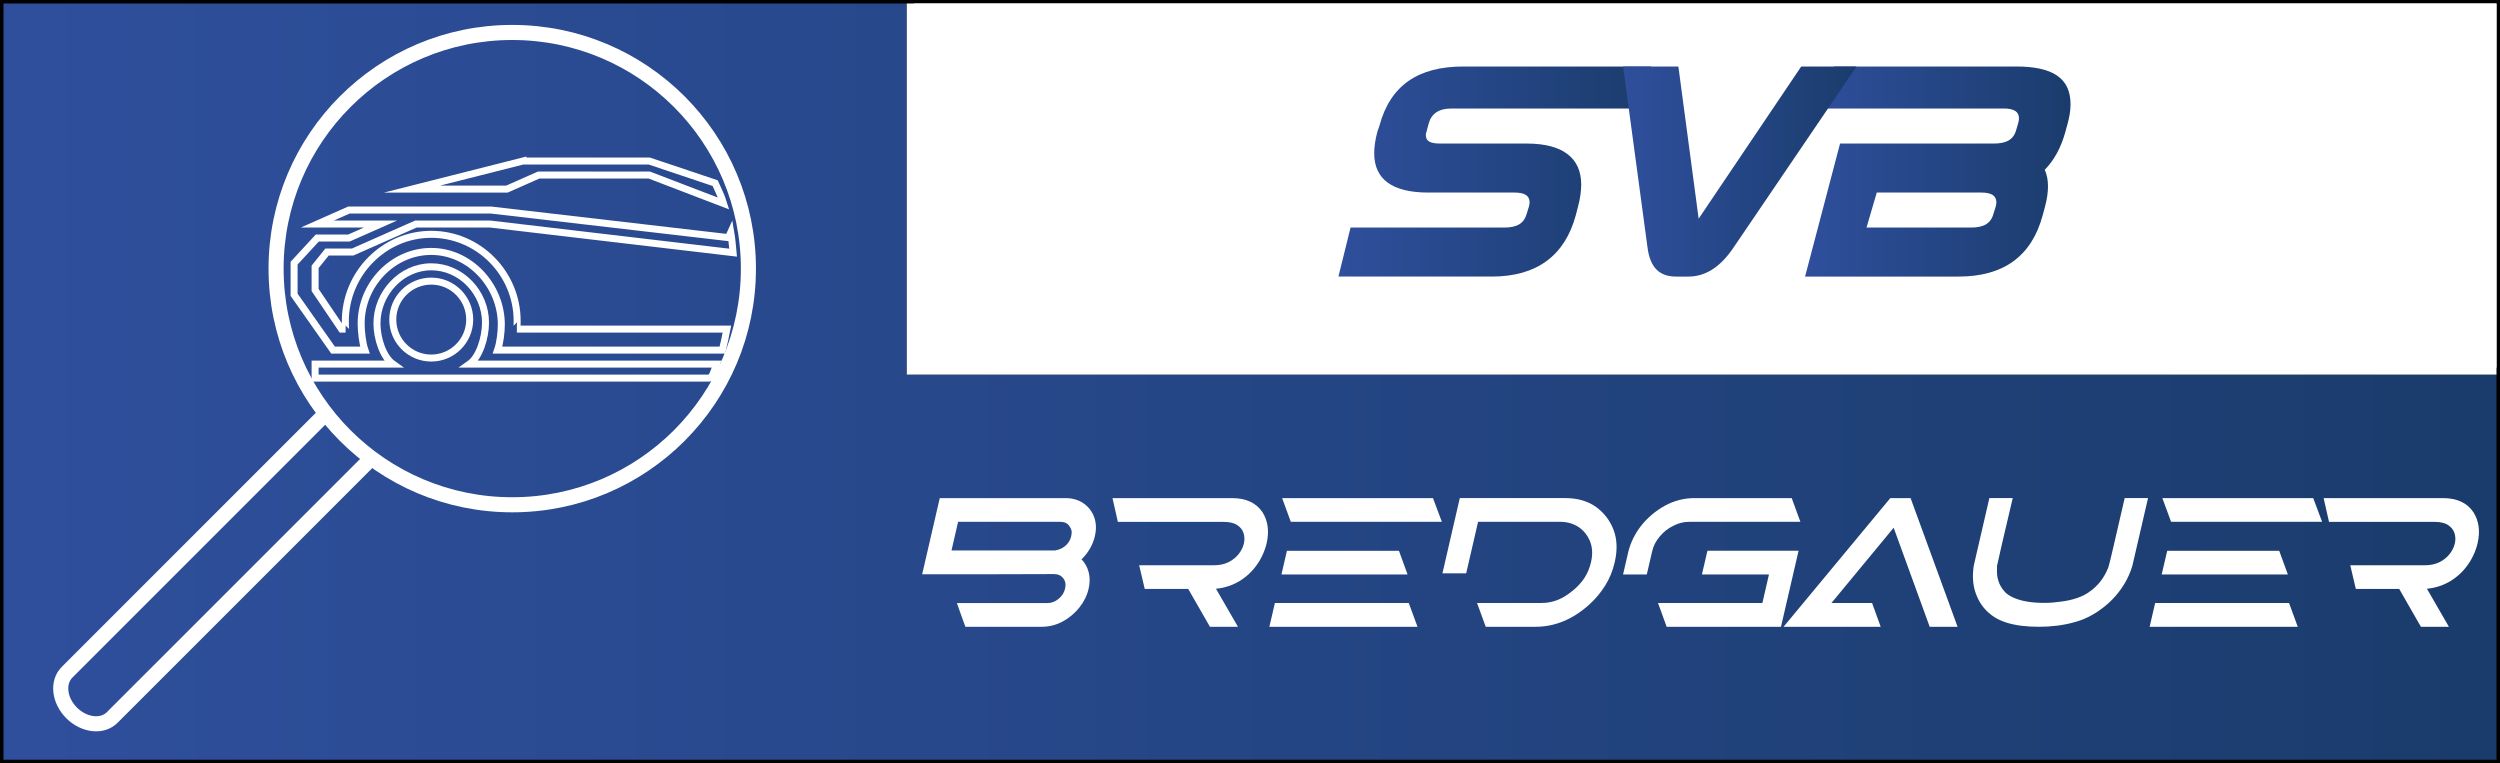 <?xml version="1.0" encoding="utf-8"?>
<!-- Generator: Adobe Illustrator 16.0.0, SVG Export Plug-In . SVG Version: 6.00 Build 0)  -->
<!DOCTYPE svg PUBLIC "-//W3C//DTD SVG 1.1//EN" "http://www.w3.org/Graphics/SVG/1.1/DTD/svg11.dtd">
<svg version="1.1" id="Layer_1" xmlns="http://www.w3.org/2000/svg" xmlns:xlink="http://www.w3.org/1999/xlink" x="0px" y="0px"
	 width="262.044px" height="80px" viewBox="0 0 262.044 80" enable-background="new 0 0 262.044 80" xml:space="preserve">
<rect x="0" y="0" width="262.044" height="80" fill="#808080" stroke="none"/>
<g>
	<linearGradient id="SVGID_1_" gradientUnits="userSpaceOnUse" x1="178.362" y1="0" x2="178.362" y2="80.001">
		<stop  offset="0.5" style="stop-color:#FFFFFF"/>
		<stop  offset="0.5" style="stop-color:#2C4C99"/>
	</linearGradient>
	
		<rect x="94.68" fill="url(#SVGID_1_)" stroke="#000100" stroke-width="0.734" stroke-miterlimit="10" width="167.364" height="80"/>
	<linearGradient id="SVGID_2_" gradientUnits="userSpaceOnUse" x1="0" y1="40" x2="262.044" y2="40">
		<stop  offset="0" style="stop-color:#2F4F9D"/>
		<stop  offset="1" style="stop-color:#1A3C6C"/>
	</linearGradient>
	<polygon fill="url(#SVGID_2_)" stroke="#000100" stroke-width="0.734" stroke-miterlimit="10" points="262.044,38.899 262.044,80 
		0,80 0,0 95.413,0 95.413,38.899 	"/>
	<g>
		<path fill="none" stroke="#FFFFFF" stroke-width="0.734" stroke-miterlimit="10" d="M54.799,16.881l-11.602,2.937h9.945
			l3.314-1.468H68.06l7.788,2.983c-0.255-0.824-0.549-1.354-0.886-2.137l-6.901-2.314H54.799z"/>
		<path fill="none" stroke="#FFFFFF" stroke-width="0.734" stroke-miterlimit="10" d="M51.484,22.018H36.566l-3.314,1.468h6.629
			l-3.315,1.468h-3.314l-2.426,2.63v3.314l4.083,5.797h3.34c-0.256-0.733-0.394-1.955-0.394-2.785c0-4.054,3.292-7.555,7.346-7.555
			s7.346,3.602,7.346,7.656c0,0.834-0.138,1.951-0.394,2.684h23.562c0.179-0.733,0.341-1.468,0.483-2.201H54.176
			c0.021,0,0.03-0.619,0.03-0.859c0-4.97-4.035-9.074-9.004-9.074s-9.004,4.142-9.004,9.111c0,0.237,0.009,0.821,0.027,0.821h-0.428
			l-2.769-4.098v-2.422l1.248-1.553h2.683l6.63-2.936h7.786l25.466,2.999c-0.057-0.641-0.135-1.497-0.243-2.125l-0.25,0.549
			L51.484,22.018z"/>
		<path fill="none" stroke="#FFFFFF" stroke-width="0.734" stroke-miterlimit="10" d="M50.89,33.816c0-3.141-2.548-5.85-5.688-5.85
			c-3.142,0-5.69,2.788-5.69,5.929c0,1.575,0.642,3.536,1.678,4.269h-8.162v1.468h41.324c0.271,0,0.521-0.732,0.755-1.468H49.214
			C50.25,37.432,50.89,35.392,50.89,33.816z M45.202,37.53c-2.227,0-4.033-1.807-4.033-4.031c0-2.227,1.806-4.033,4.033-4.033
			c2.225,0,4.031,1.806,4.031,4.033C49.232,35.723,47.427,37.53,45.202,37.53z"/>
	</g>
	<g>
		<circle fill="none" stroke="#FFFFFF" stroke-width="1.581" stroke-miterlimit="10" cx="53.692" cy="28.156" r="24.754"/>
		<path fill="none" stroke="#FFFFFF" stroke-width="1.581" stroke-miterlimit="10" d="M34.147,43.345L7.026,70.468
			c-1.043,1.042-0.829,2.949,0.479,4.256l0,0c1.31,1.308,3.214,1.525,4.255,0.48L38.935,48.03"/>
	</g>
	<g>
		<path fill="#FFFFFF" d="M109.201,65.697h-8.01c-0.215-0.583-0.367-1-0.453-1.243c-0.084-0.239-0.23-0.656-0.437-1.241h9.479
			c0.432,0,0.821-0.146,1.169-0.438c0.355-0.281,0.587-0.642,0.691-1.08c0.1-0.433,0.035-0.792-0.193-1.074
			c-0.218-0.296-0.541-0.447-0.976-0.447l-6.69,0.019h-7.122l1.843-7.981h13.189c0.708,0,1.326,0.174,1.848,0.527
			c0.524,0.351,0.905,0.827,1.135,1.43c0.232,0.604,0.26,1.283,0.086,2.036c-0.211,0.904-0.677,1.712-1.392,2.425
			c0.363,0.382,0.613,0.837,0.75,1.367c0.132,0.528,0.13,1.099-0.011,1.706c-0.157,0.703-0.479,1.36-0.964,1.967
			c-0.481,0.609-1.066,1.101-1.754,1.471C110.704,65.511,109.975,65.697,109.201,65.697z M110.597,57.697
			c0.428-0.069,0.795-0.24,1.097-0.507c0.304-0.272,0.501-0.598,0.588-0.987c0.054-0.233,0.063-0.429,0.03-0.589
			c-0.03-0.162-0.109-0.323-0.233-0.48c-0.187-0.293-0.506-0.438-0.957-0.438h-10.697l-0.69,3.002H110.597z"/>
		<path fill="#FFFFFF" d="M129.759,65.697h-2.936l-2.278-3.969h-4.557l-0.582-2.478h7.83c0.592,0,1.107-0.111,1.547-0.331
			c0.438-0.225,0.795-0.512,1.066-0.866c0.272-0.354,0.453-0.713,0.53-1.075c0.088-0.377,0.079-0.736-0.028-1.084
			c-0.109-0.35-0.331-0.635-0.673-0.859c-0.34-0.22-0.805-0.331-1.396-0.331h-11.11l-0.563-2.494h12.517
			c1.48,0,2.55,0.496,3.215,1.493c0.57,0.913,0.713,2.001,0.419,3.265c-0.139,0.594-0.372,1.168-0.691,1.729
			c-0.523,0.897-1.205,1.614-2.055,2.155c-0.793,0.488-1.646,0.775-2.56,0.857L129.759,65.697z"/>
		<path fill="#FFFFFF" d="M148.579,65.697h-15.528l0.582-2.493h14.03L148.579,65.697z M147.539,60.217h-13.223l0.578-2.485h11.741
			L147.539,60.217z M151.132,54.695H135.3l-0.912-2.485h15.813C150.507,53.04,150.816,53.867,151.132,54.695z"/>
		<path fill="#FFFFFF" d="M160.96,65.697h-5.229l-0.911-2.493h6.729c0.603,0,1.167-0.103,1.695-0.308
			c0.523-0.204,1.051-0.526,1.577-0.965h0.01c0.526-0.43,0.944-0.885,1.256-1.368c0.311-0.482,0.535-1.025,0.678-1.629
			c0.203-0.877,0.151-1.65-0.159-2.327c-0.225-0.492-0.536-0.896-0.941-1.218c-0.596-0.464-1.316-0.694-2.159-0.694h-8.577
			l-1.248,5.398h-2.488l1.819-7.884h11.066c1.254,0,2.311,0.3,3.18,0.903c0.871,0.629,1.495,1.44,1.879,2.44v0.01
			c0.368,0.985,0.406,2.108,0.112,3.371c-0.198,0.874-0.527,1.681-0.98,2.415c-0.459,0.739-1.005,1.396-1.637,1.977
			C164.889,64.909,162.998,65.697,160.96,65.697z"/>
		<path fill="#FFFFFF" d="M173.173,57.802l-0.562,2.415h-2.486l0.539-2.327c0.115-0.489,0.289-0.972,0.52-1.449
			c0.232-0.473,0.515-0.925,0.85-1.351c0.337-0.424,0.717-0.809,1.133-1.159c0.413-0.351,0.862-0.66,1.342-0.922
			c0.479-0.265,0.981-0.464,1.506-0.597c0.523-0.136,1.052-0.202,1.585-0.202h10.205l0.078,0.218l0.58,1.592l0.253,0.676h-11.633
			c-0.302,0-0.583,0.031-0.853,0.098c-0.27,0.063-0.543,0.167-0.824,0.315c-0.288,0.139-0.547,0.3-0.773,0.477
			c-0.229,0.18-0.448,0.392-0.656,0.639c-0.206,0.245-0.374,0.491-0.504,0.742C173.343,57.214,173.246,57.492,173.173,57.802z
			 M186.679,65.697h-11.984l-0.906-2.493h10.942l0.687-2.987h-7.028l0.58-2.491h9.553L186.679,65.697z"/>
		<path fill="#FFFFFF" d="M205.189,65.697h-2.923l-3.777-10.381l-6.521,7.888h4.258l0.903,2.493h-10.18
			c4.857-5.859,8.586-10.355,11.189-13.487h2.126L205.189,65.697z"/>
		<path fill="#FFFFFF" d="M213.717,65.697c-0.649,0-1.263-0.034-1.844-0.104c-1.177-0.155-2.114-0.455-2.818-0.907
			c-0.859-0.549-1.484-1.3-1.869-2.256c-0.383-0.907-0.48-1.952-0.301-3.136l1.636-7.085h2.448c-0.38,1.646-0.765,3.29-1.157,4.935
			c-0.177,0.767-0.303,1.329-0.38,1.687l-0.121,0.535c0.013,0.036,0.019,0.073,0.019,0.115c-0.088,1.029,0.184,1.881,0.814,2.554
			c0.035,0.019,0.056,0.044,0.062,0.079c0.263,0.233,0.599,0.436,1.002,0.598h0.007c0.786,0.321,1.811,0.482,3.084,0.482
			c0.543,0,1.107-0.045,1.694-0.13h0.012c1.243-0.157,2.225-0.486,2.938-0.985l0.008-0.009c0.469-0.322,0.867-0.689,1.195-1.103
			c0.328-0.41,0.605-0.901,0.837-1.472l0.05-0.172c0.06-0.185,0.228-0.866,0.501-2.048l1.17-5.066h2.448l-1.642,7.094
			c-0.167,0.562-0.394,1.106-0.687,1.637c-0.604,1.08-1.407,2.008-2.406,2.771c-0.961,0.744-1.969,1.249-3.038,1.521
			C216.268,65.542,215.046,65.697,213.717,65.697z"/>
		<path fill="#FFFFFF" d="M240.845,65.697h-15.525l0.578-2.493h14.034L240.845,65.697z M239.809,60.217h-13.228l0.583-2.485h11.737
			L239.809,60.217z M243.397,54.695h-15.83l-0.914-2.485h15.813C242.772,53.04,243.081,53.867,243.397,54.695z"/>
		<path fill="#FFFFFF" d="M256.686,65.697h-2.933l-2.276-3.969h-4.547l-0.58-2.478h7.817c0.591,0,1.104-0.111,1.543-0.331
			c0.439-0.225,0.797-0.512,1.068-0.866c0.27-0.354,0.447-0.713,0.529-1.075c0.089-0.377,0.08-0.736-0.031-1.084
			c-0.108-0.35-0.331-0.635-0.67-0.859c-0.34-0.22-0.803-0.331-1.398-0.331h-11.087l-0.565-2.494h12.495
			c1.484,0,2.556,0.496,3.216,1.493c0.574,0.913,0.717,2.001,0.422,3.265c-0.14,0.594-0.373,1.168-0.694,1.729
			c-0.521,0.897-1.207,1.614-2.055,2.155c-0.79,0.488-1.642,0.775-2.556,0.857L256.686,65.697z"/>
	</g>
	<rect x="95.047" y="0.366" fill="#FFFFFF" width="166.63" height="38.9"/>
	<g>
		<linearGradient id="SVGID_3_" gradientUnits="userSpaceOnUse" x1="140.291" y1="17.98" x2="173.074" y2="17.98">
			<stop  offset="0" style="stop-color:#2F4F9D"/>
			<stop  offset="1" style="stop-color:#1A3C6C"/>
		</linearGradient>
		<path fill="url(#SVGID_3_)" d="M149.724,20.184c-3.787,0-5.683-1.383-5.683-4.126c0-0.669,0.111-1.427,0.337-2.271l0.212-0.615
			c1.147-4.253,4.084-6.201,8.804-6.201h19.681l-1.287,4.404h-19.683c-1.288,0-2.077,0.54-2.363,1.604l-0.212,0.802
			c-0.051,0.19-0.08,0.203-0.08,0.36c0,0.713,0.524,0.906,1.576,0.906h9.015c3.797,0,5.697,1.54,5.697,4.293
			c0,0.669-0.113,1.502-0.338,2.333l-0.224,0.868c-1.149,4.249-4.082,6.447-8.805,6.447h-16.08l1.271-5.137h16.096
			c1.289,0,2.077-0.382,2.365-1.446l0.229-0.723c0.048-0.193,0.077-0.313,0.077-0.464c0-0.723-0.53-1.035-1.593-1.035H149.724z"/>
		<linearGradient id="SVGID_4_" gradientUnits="userSpaceOnUse" x1="189.203" y1="17.98" x2="217.028" y2="17.98">
			<stop  offset="0" style="stop-color:#2F4F9D"/>
			<stop  offset="1" style="stop-color:#1A3C6C"/>
		</linearGradient>
		<path fill="url(#SVGID_4_)" d="M192.871,15.047h16.098c1.284,0,2.073-0.364,2.364-1.427l0.21-0.714
			c0.053-0.192,0.082-0.335,0.082-0.492c0-0.713-0.528-1.039-1.579-1.039h-19.124l1.305-4.404h19.106c3.799,0,5.695,1.2,5.695,3.95
			c0,0.672-0.108,1.332-0.337,2.16l-0.208,0.751c-0.453,1.648-1.17,2.955-2.157,3.965c0.228,0.502,0.339,1.073,0.339,1.742
			c0,0.661-0.111,1.399-0.339,2.227l-0.224,0.82c-1.149,4.253-4.082,6.404-8.805,6.404h-16.095L192.871,15.047z M207.367,20.184
			h-10.649l-1.075,3.668h10.942c1.287,0,2.078-0.382,2.367-1.446l0.225-0.72c0.053-0.193,0.078-0.316,0.078-0.464
			c0-0.723-0.528-1.039-1.59-1.039"/>
		<linearGradient id="SVGID_5_" gradientUnits="userSpaceOnUse" x1="170.133" y1="17.98" x2="194.594" y2="17.98">
			<stop  offset="0" style="stop-color:#2F4F9D"/>
			<stop  offset="1" style="stop-color:#1A3C6C"/>
		</linearGradient>
		<path fill="url(#SVGID_5_)" d="M177.272,28.99h-1.586c-1.722,0-2.717-0.91-2.996-3.035l-2.558-18.984h5.792l2.125,15.948
			l10.751-15.948h5.793l-12.892,18.984c-1.438,2.125-3.014,3.035-4.731,3.035"/>
	</g>
</g>
</svg>
